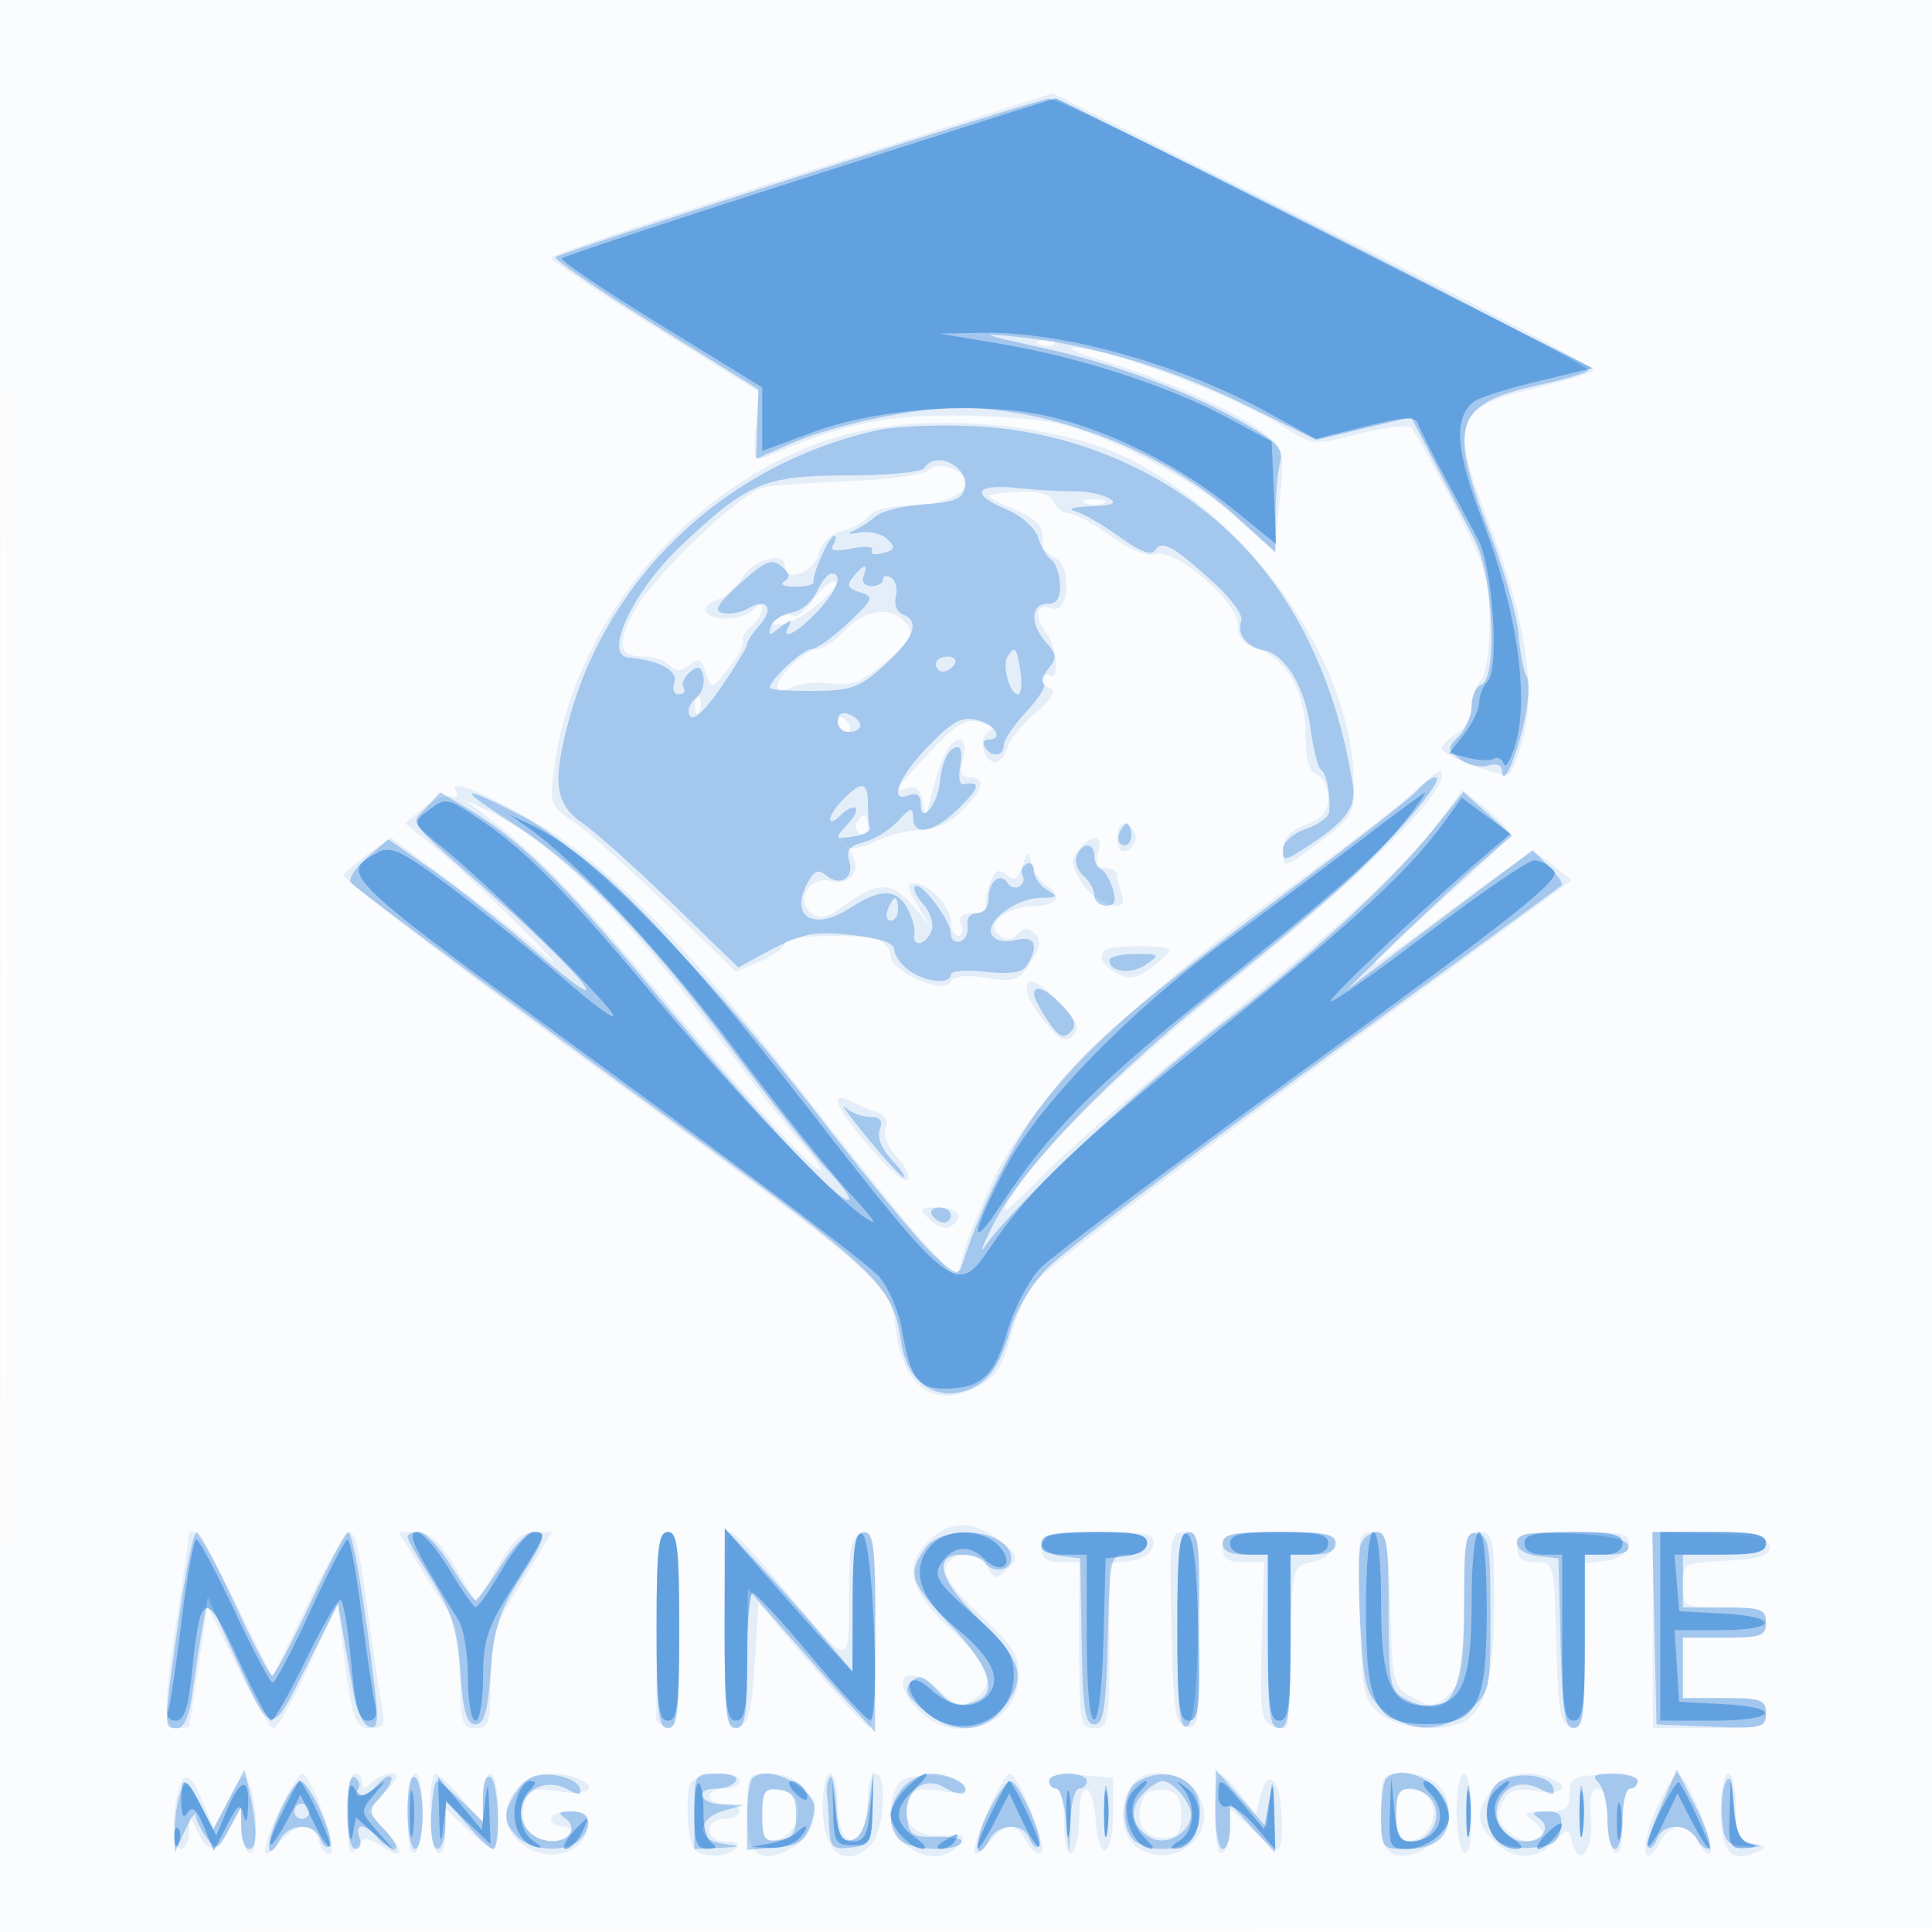<svg xmlns="http://www.w3.org/2000/svg" width="256" height="256"><path fill="#1976D2" fill-opacity=".016" fill-rule="evenodd" d="M0 128.004v128.004l128.25-.254 128.25-.254.254-127.75L257.008 0H0v128.004m.485.496c0 70.4.119 99.053.265 63.672.146-35.38.146-92.98 0-128C.604 29.153.485 58.1.485 128.5"/><path fill="#1976D2" fill-opacity=".099" fill-rule="evenodd" d="M106.252 22.932c-18.286 5.813-33.249 10.861-33.25 11.219-.001.358 6.191 4.498 13.759 9.201l13.761 8.549-.374 4.7c-.339 4.273-.204 4.626 1.489 3.886 9.439-4.119 15.338-5.435 24.363-5.437 5.225 0 11.525.463 14 1.031 6.985 1.601 17.974 7.345 23.67 12.371l5.169 4.562.716-6.688c.672-6.266.566-6.811-1.669-8.652-3.354-2.762-13.565-7.444-21.052-9.652-3.484-1.028-5.628-1.904-4.766-1.946 4.146-.202 21.238 6.198 28.069 10.51 3.863 2.439 3.949 2.447 10.017.874 3.366-.872 6.458-1.22 6.871-.773.414.447 2.911 4.979 5.551 10.071 4.291 8.279 4.799 9.946 4.799 15.762 0 3.688-.514 7.019-1.187 7.693-.654.653-1.188 2.218-1.188 3.479 0 1.26-.9 2.853-2 3.54-1.1.687-2 1.542-2 1.9 0 .966 7.996 3.989 8.965 3.389.459-.283 1.352-2.676 1.986-5.316 1.541-6.424.006-15.803-4.494-27.454-5.396-13.972-4.842-15.725 5.767-18.265 4.002-.958 7.6-2.031 7.997-2.385.396-.353-15.579-8.764-35.5-18.69L139.5 12.365l-33.248 10.567m31.561 22.751c.721.289 1.584.253 1.916-.079.332-.332-.258-.568-1.312-.525-1.165.048-1.402.285-.604.604M112.23 57.55c-19.681 5.299-36.116 24.032-38.794 44.219-.633 4.777-.545 5.014 2.705 7.233 1.847 1.262 7.409 6.224 12.359 11.028l9 8.733 3.25-1.384c1.787-.762 3.25-1.833 3.25-2.382 0-1.077 9.823-1.386 12.418-.39.87.334 1.582 1.241 1.582 2.016 0 2.081 6.886 5.18 7.892 3.552.53-.858 2.056-1.047 4.844-.601 3.654.584 4.249.378 5.816-2.013 1.314-2.006 1.462-2.947.597-3.812-.865-.865-1.44-.858-2.325.027-.865.865-1.53.883-2.511.069-1.809-1.501 1.128-3.769 4.937-3.813 2.943-.034 3.635-1.423 1.361-2.732-.763-.44-1.616-1.7-1.894-2.8-.479-1.896-.543-1.882-1.233.271-.572 1.784-1.022 2.028-2.096 1.136-1.075-.892-1.559-.628-2.261 1.229-.491 1.3-.693 2.702-.451 3.114.243.412-.533.75-1.724.75-1.514 0-1.993.451-1.59 1.5.316.825.139 1.5-.393 1.5-.533 0-.969-.83-.969-1.845 0-2.062-2.966-5.155-4.944-5.155-.954 0-.854.71.388 2.75l1.675 2.75-2.176-2.5c-2.768-3.181-4.633-3.231-8.738-.235-2.622 1.914-3.588 2.162-4.729 1.215-2.126-1.764-.153-4.97 2.613-4.246 2.634.688 4.246-1.573 2.637-3.7-.638-.844-.78-1.214-.316-.824.464.391 2.114.053 3.667-.75s4.176-1.46 5.828-1.46c1.885 0 3.952-.948 5.55-2.545 2.888-2.888 3.249-4.455 1.026-4.455-1.121 0-1.355-.655-.892-2.5.392-1.562.204-2.5-.502-2.5-1.198 0-2.467 2.574-3.698 7.5-.69 2.761-.782 2.815-1.149.674-.26-1.517-.894-2.137-1.82-1.782-2.174.835-1.771.153 2.83-4.782 3.415-3.662 4.709-4.438 6.585-3.946 1.588.417 1.941.857 1.104 1.374-1.347.832-.587 3.962.962 3.962.53 0 1.244-.88 1.585-1.956.342-1.076 2.059-3.172 3.817-4.659 1.98-1.673 2.721-2.864 1.947-3.127-.687-.233-1.25-.864-1.25-1.4 0-.537.45-.698 1-.358 1.529.945 1.132-3.741-.5-5.897-1.619-2.14-1.122-3.779.91-2.999 2.255.865 2.669-5.492.435-6.687-1.004-.537-1.776-1.301-1.717-1.697.343-2.275-.491-3.345-3.628-4.656-1.925-.804-3.5-1.636-3.5-1.849 0-.213 1.815-.458 4.034-.545 2.765-.109 4.214.311 4.607 1.336.315.822 1.204 1.494 1.975 1.494.771 0 3.273 1.356 5.562 3.014 2.582 1.87 4.849 2.795 5.976 2.437 2.61-.828 10.846 6.243 10.846 9.313 0 1.664.809 2.622 2.801 3.317 3.781 1.318 6.199 5.747 6.199 11.355 0 3.19.466 4.805 1.5 5.202.825.317 1.5 1.692 1.5 3.056 0 1.837-.778 2.773-3 3.612-2.174.821-3 1.787-3 3.509 0 2.338.077 2.319 4.75-1.169 4.641-3.465 4.747-3.664 4.607-8.67-.43-15.384-13.385-33.828-29.555-42.077-9.411-4.801-26.515-6.325-37.572-3.349m10.932 4.688c-.636.636-5.267 1.303-10.404 1.501-5.092.195-10.261.565-11.486.821-3.145.659-15.032 12.05-17.383 16.657-2.2 4.314-1.827 5.783 1.47 5.783 1.233 0 2.762.521 3.399 1.158.876.876 1.511.864 2.616-.053 1.191-.989 1.589-.797 2.174 1.046.714 2.251.721 2.25 3.024-.639 1.27-1.593 2.116-3.208 1.879-3.59-.236-.383.241-1.251 1.06-1.931.819-.68 1.489-1.721 1.489-2.313 0-.702-.418-.66-1.2.122-1.42 1.42-5.438 1.595-6.256.272-.315-.51.293-1.203 1.352-1.539 1.059-.336 2.651-1.718 3.538-3.072C100.008 74.058 104 73.01 104 75c0 2.206 3.802.924 4.407-1.485.381-1.518 1.574-2.723 3.067-3.098 1.344-.337 2.968-1.244 3.607-2.015.64-.771 2.938-1.402 5.107-1.402 4.127 0 7.812-1.415 7.812-3 0-1.697-3.594-3.006-4.838-1.762m20.588 4.424c.688.278 1.813.278 2.5 0 .688-.277.125-.504-1.25-.504s-1.937.227-1.25.504m-36.062 12.89c-.997 1.369-2.143 2.285-2.548 2.035-.404-.25-1.383-.055-2.175.435-1.083.669-.881.847.816.72 2.12-.16 8.669-5.778 6.656-5.711-.515.018-1.752 1.152-2.749 2.521M112 83.5c-1.292 1.375-2.945 2.5-3.674 2.5-1.569 0-5.326 3.552-5.326 5.035 0 .699.603.712 1.859.04 1.023-.547 3.386-.78 5.25-.517 2.801.395 4.077-.119 7.336-2.953 3.393-2.952 3.76-3.653 2.627-5.018-1.932-2.329-5.395-1.937-8.072.913M92.079 93.583c.048 1.165.285 1.402.604.605.289-.722.253-1.585-.079-1.917-.332-.332-.568.258-.525 1.312M111 96c0 .55.477 1 1.059 1s.781-.45.441-1-.816-1-1.059-1-.441.45-.441 1m75.5 9.648c-2.2 1.961-10.3 8.099-18 13.64-18.832 13.553-32.018 26.741-36.746 36.752-1.938 4.103-3.842 8.81-4.232 10.46l-.708 3-4.212-4.631c-2.316-2.547-9.776-11.772-16.576-20.5-14.641-18.791-25.528-29.819-34.78-35.23-7.289-4.264-11.959-6.101-10.819-4.258.392.635.129.903-.625.637-.716-.252-2.391.449-3.722 1.559l-2.42 2.019 3.92 3.158c2.156 1.737 7.295 6.51 11.42 10.607 4.125 4.097 5.569 5.788 3.208 3.759-2.36-2.03-7.914-6.376-12.341-9.658l-8.049-5.969-2.879 2.05c-1.583 1.128-3.11 2.424-3.392 2.882-.283.457 14.216 11.562 32.219 24.678 39.563 28.821 40.257 29.425 40.957 35.629.838 7.436 5.106 10.506 10.593 7.618 2.784-1.465 3.44-2.464 4.766-7.26.594-2.15 1.791-4.992 2.658-6.316.868-1.324 17.318-13.933 36.557-28.02l34.979-25.612-2.249-1.821c-1.237-1.002-2.579-1.821-2.983-1.821-.404 0-5.642 3.685-11.639 8.188-12.347 9.271-12.31 8.492.11-2.312 4.664-4.057 8.456-7.826 8.427-8.376-.029-.55-1.436-2.095-3.126-3.433l-3.074-2.433-2.098 2.933c-4.789 6.694-13.082 14.445-29.144 27.238-9.35 7.447-20.136 16.725-23.969 20.617-4.86 4.936-6.319 6.033-4.82 3.626 4.474-7.192 13.728-16.223 30.776-30.038C180.063 116.389 191 105.621 191 102.908c0-1.263-.025-1.248-4.5 2.74m-122 2.544c6.538 4.988 12.263 10.845 22.292 22.808 12.226 14.584 20.796 24 21.842 24 .407 0-.404-1.238-1.803-2.75-1.398-1.512-6.609-8.15-11.579-14.75-12.341-16.388-22.108-25.978-30.668-30.108l-3.084-1.489 3 2.289m49.043.739c-.317.512-.118 1.213.441 1.559.559.345 1.016-.074 1.016-.931 0-1.757-.6-2.015-1.457-.628M148 111c0 1.289.506 1.998 1.25 1.75.688-.229 1.25-1.017 1.25-1.75 0-.733-.562-1.521-1.25-1.75-.744-.248-1.25.461-1.25 1.75m-5.063 1.576c-1.086 1.309-1.035 2.029.306 4.25 1.843 3.054 6.479 4.497 5.398 1.68-.353-.918-.641-2.083-.641-2.588 0-.505-.705-.918-1.567-.918-1.113 0-1.383-.581-.933-2 .758-2.388-.729-2.634-2.563-.424m3.495 13.326c-.928.927-.345 2.074 1.577 3.103 1.566.838 2.551.68 4.468-.715 1.353-.985 2.474-2.07 2.492-2.412.034-.687-7.848-.665-8.537.024m-10.396 5.348c.02.688 1.131 2.591 2.47 4.229 1.919 2.349 2.694 2.721 3.658 1.757.964-.964.613-1.86-1.658-4.229-3.074-3.209-4.528-3.781-4.47-1.757M111 145.861c0 1.715 8.194 11.137 9.164 10.538.565-.35.046-1.611-1.215-2.954-1.29-1.372-1.95-3.001-1.592-3.932.384-1.001-.031-1.787-1.124-2.124-.953-.294-2.52-.956-3.483-1.47-.963-.515-1.75-.541-1.75-.058m12.19 15.757c.89.89 2.111 1.314 2.714.941 1.986-1.227 1.143-2.559-1.618-2.559-2.501 0-2.587.127-1.096 1.618m-.001 42.421c-3.634 3.385-2.83 6.684 2.914 11.964 5.272 4.847 5.975 7.289 2.692 9.356-1.336.842-2.216.594-4.065-1.142-4.302-4.042-7.216-2.113-3.259 2.157 4.886 5.273 13.529 2.379 13.529-4.53 0-2.52-1.038-4.11-5.149-7.89-3.537-3.252-4.956-5.238-4.532-6.344.823-2.143 4.329-2.055 5.575.14.914 1.611 1.122 1.622 2.629.135 1.512-1.493 1.431-1.776-1.079-3.75-3.41-2.683-6.445-2.714-9.255-.096m-98.207-.289c-.01.412-.677 5.025-1.482 10.25-1.895 12.295-1.895 15 0 15 .825 0 1.534-.113 1.575-.25.041-.137.604-3.787 1.25-8.11l1.175-7.86 3.95 8.11c2.173 4.461 4.34 8.11 4.815 8.11.476 0 2.579-3.71 4.673-8.245l3.807-8.245.68 5.495c1.23 9.927 1.592 10.995 3.734 10.995 1.645 0 1.905-.487 1.462-2.75-.296-1.512-1.021-6.35-1.611-10.75-1.392-10.374-1.876-12.5-2.847-12.5-.44 0-2.885 4.324-5.434 9.608l-4.635 9.608-4.772-9.608c-4.191-8.435-6.28-11.355-6.34-8.858m30.112 3c1.242 2.063 3.078 4.944 4.082 6.404 1.313 1.911 1.824 4.503 1.824 9.25 0 5.929.202 6.596 2 6.596 1.786 0 2-.668 2.004-6.25.002-4.569.569-7.191 2.105-9.75 1.156-1.925 2.991-4.963 4.078-6.75l1.976-3.25-2.331.004c-1.733.003-3.014 1.211-4.986 4.699l-2.655 4.695-2.838-4.699c-2.084-3.45-3.46-4.699-5.177-4.699h-2.339l2.257 3.75M87 215c0 6.6-.024 12.338-.053 12.75-.029.412.646.895 1.5 1.073 1.341.28 1.553-1.459 1.553-12.75C90 205.119 89.757 203 88.5 203c-1.25 0-1.5 2-1.5 12m9 1.073c0 11.911.156 13.044 1.75 12.74 1.442-.274 1.838-1.748 2.25-8.374l.5-8.041 7 8.228c3.85 4.525 7.338 8.261 7.75 8.301.412.04.75-5.81.75-13 0-11.914-.155-13.043-1.75-12.733-1.496.291-1.75 1.525-1.75 8.505 0 9.502.312 9.565-9.196-1.85-3.138-3.767-6.065-6.849-6.505-6.849-.439 0-.799 5.883-.799 13.073M138 205c0 1.467.667 2 2.5 2h2.5v11c0 10.333.121 11 2 11 1.878 0 2-.667 2-10.934v-10.933l2.741-.317c1.654-.19 2.874-1.011 3.074-2.066.292-1.542-.569-1.75-7.242-1.75-6.906 0-7.573.176-7.573 2m17.22 10.738c.246 11.205.49 12.778 2.03 13.073 1.595.306 1.75-.826 1.75-12.738 0-12.47-.094-13.073-2.03-13.073-1.948 0-2.018.512-1.75 12.738M162 205c0 1.516.666 1.999 2.75 1.998l2.75-.002-.314 10.509c-.267 8.92-.072 10.602 1.293 11.125.884.339 1.785.439 2.003.222.217-.218.479-5.111.581-10.874.185-10.442.194-10.48 2.799-10.986 1.437-.279 2.765-1.291 2.949-2.25.295-1.532-.576-1.742-7.238-1.742-6.906 0-7.573.176-7.573 2m18.162 9.09c.312 10.242.519 11.237 2.699 13 2.326 1.882 7.43 2.503 10.594 1.289 3.201-1.228 4.545-5.91 4.545-15.829 0-8.883-.14-9.55-2-9.55-1.865 0-2 .667-2 9.845 0 8.683-.244 10.066-2.068 11.717-1.89 1.71-2.301 1.742-4.75.369-2.602-1.458-2.69-1.806-2.967-11.717-.266-9.544-.42-10.214-2.338-10.214-1.969 0-2.04.46-1.715 11.09M201 205c0 1.459.667 2 2.466 2 2.451 0 2.468.067 2.75 10.738.246 9.299.519 10.783 2.034 11.073 1.581.303 1.75-.727 1.75-10.671v-11.007l2.741-.317c1.654-.19 2.874-1.011 3.074-2.066.292-1.542-.569-1.75-7.242-1.75-6.906 0-7.573.176-7.573 2m18 10.958V229h7.5c6.833 0 7.5-.178 7.5-2 0-1.758-.667-2-5.5-2H223v-8h5.5c4.833 0 5.5-.242 5.5-2s-.667-2-5.5-2c-5.424 0-5.5-.041-5.5-2.95 0-2.89.117-2.956 5.75-3.25 4.311-.225 5.75-.675 5.75-1.8 0-1.179-1.658-1.562-7.75-1.792l-7.75-.292v13.042M23.627 237.261c-.935 3.492-.731 7.739.373 7.739.55 0 1.03-1.012 1.068-2.25l.067-2.25 1.085 2.25c1.425 2.954 2.397 2.838 4.208-.5l1.492-2.75.04 2.691c.022 1.48.49 2.969 1.04 3.309 1.183.731 1.243-6.018.08-8.997-.694-1.778-.996-1.574-2.76 1.866l-1.982 3.862-1.299-3.137c-1.687-4.073-2.67-4.601-3.412-1.833m13.572 2.266c-2.677 5.51-2.799 7.773-.255 4.723 2.354-2.823 4.656-2.887 5.372-.149.302 1.155.99 1.828 1.529 1.495.981-.607-2.642-10.596-3.844-10.596-.331 0-1.592 2.037-2.802 4.527m8.86 1.223c.047 4.583.287 5.415 1.183 4.097 1.016-1.492 1.351-1.505 3.442-.135 2.918 1.913 2.994.639.142-2.398L48.651 240 51 237.5c1.698-1.808 1.94-2.5.874-2.5-.811 0-2.014.54-2.674 1.2-.933.933-1.2.933-1.2 0 0-.66-.45-1.2-1-1.2-.558 0-.974 2.544-.941 5.75m7.941-.191c0 3.451.379 5.325 1 4.941.55-.34 1-2.841 1-5.559S55.55 235 55 235s-1 2.502-1 5.559m3-.618c0 2.718.45 5.219 1 5.559.588.364 1-.719 1-2.628v-3.246l2.805 2.687c1.542 1.478 3.117 2.687 3.5 2.687.382 0 .695-2.25.695-5s-.45-5-1-5-1.018 1.463-1.041 3.25l-.04 3.25-2.782-3.25c-1.531-1.787-3.087-3.25-3.46-3.25-.372 0-.677 2.223-.677 4.941m11.655-3.112c-2.416 2.669-2.037 5.875.922 7.814 3.309 2.168 7.773.861 8.243-2.413.259-1.811-.164-2.23-2.25-2.23-1.414 0-2.57.45-2.57 1s.702 1 1.559 1 1.281.45.941 1c-.912 1.476-4.077 1.214-5.46-.452-.684-.824-.909-2.385-.52-3.611.598-1.883 1.184-2.08 4.583-1.537 3.834.614 5.409-.606 2.315-1.793-2.921-1.121-6.095-.621-7.763 1.222m22.747-.434c-.294.767-.393 3.129-.219 5.25.262 3.18.731 3.914 2.682 4.19 1.301.184 2.854-.154 3.45-.75.78-.78.466-1.085-1.115-1.085-1.289 0-2.2-.621-2.2-1.5 0-.833.889-1.5 2-1.5 1.1 0 2-.45 2-1s-.9-1-2-1-2-.45-2-1 .9-1 2-1 2-.45 2-1c0-1.542-5.992-1.184-6.598.395M99 240.031c0 5.804 1.703 7.203 5.907 4.855 5.216-2.914 3.116-9.886-2.978-9.886-2.85 0-2.929.135-2.929 5.031m10-.731c0 6.172 2.996 8.562 6.429 5.129 1.728-1.729 2.195-9.429.571-9.429-.55 0-1.007 1.463-1.015 3.25-.009 1.787-.408 3.87-.889 4.628-1.462 2.309-3.096.232-3.096-3.937 0-2.168-.45-3.941-1-3.941s-1 1.935-1 4.3m10.246-3.146c-.685.685-1.246 2.436-1.246 3.891 0 4.871 6.147 7.892 9.019 4.432 1.093-1.317.825-1.486-1.987-1.25-3.649.306-5.777-1.842-4.673-4.719.535-1.394 1.42-1.643 4.225-1.188 2.51.407 3.433.225 3.155-.622-.544-1.656-6.969-2.068-8.493-.544m11.801 3.473c-2.535 5.729-2.576 7.587-.103 4.623 2.322-2.784 3.668-2.843 5.071-.222.597 1.115 1.481 1.784 1.965 1.485.938-.58-2.998-10.45-4.183-10.489-.387-.013-1.624 2.058-2.75 4.603m7.953-3.701c0 .591.45 1.074 1 1.074s1 2.052 1 4.559c0 2.785.389 4.319 1 3.941.55-.34 1-2.391 1-4.559 0-5.299 1.805-5.045 2.193.309.415 5.742 2.307 4.948 2.307-.968v-4.718l-4.25-.356c-2.583-.216-4.25.065-4.25.718m11.217.324c-2.274 2.768-1.818 7.358.876 8.8 5.253 2.811 10.716-2.64 7.526-7.509-1.823-2.782-6.576-3.512-8.402-1.291M161 240.559c0 3.451.379 5.325 1 4.941.55-.34 1-1.801 1-3.246v-2.628l2.805 2.687c1.542 1.478 3.142 2.687 3.555 2.687.412 0 .612-2.137.445-4.75-.314-4.898-1.9-6.084-2.835-2.122l-.53 2.246-2.114-2.687c-1.163-1.478-2.387-2.687-2.72-2.687-.333 0-.606 2.502-.606 5.559m22-.528c0 3.762.418 5.192 1.657 5.668 2.718 1.043 6.802-1.905 7.179-5.181.397-3.452-1.859-5.518-6.027-5.518-2.706 0-2.809.184-2.809 5.031m10-.09c0 2.718.45 5.219 1 5.559.621.384 1-1.49 1-4.941 0-3.057-.45-5.559-1-5.559s-1 2.223-1 4.941m4.557-2.718c-2.058 2.937-1.964 4.37.443 6.777 2.517 2.517 5.448 2.552 7.908.092 1.876-1.876 1.916-1.875 2.432.101.914 3.492 2.876.87 2.477-3.31-.255-2.676.027-3.883.907-3.883.819 0 1.276 1.411 1.276 3.941 0 2.168.45 4.219 1 4.559.611.378 1-1.156 1-3.941 0-2.507.45-4.559 1-4.559s1-.454 1-1.008c0-.555-2.025-.932-4.5-.838-4.002.151-4.5.429-4.5 2.508 0 1.965-.519 2.343-3.25 2.37-2.902.028-3.064.173-1.516 1.349.954.724 1.442 1.61 1.084 1.968-1.109 1.108-3.104.722-4.745-.918-1.224-1.225-1.328-2.02-.474-3.616.882-1.647 1.757-1.938 4.498-1.493 3.46.562 4.703-.609 1.821-1.715-3.163-1.214-6.336-.562-7.861 1.616m21.764 2.785c-2.103 4.787-1.547 8.152.664 4.02 1.429-2.669 3.652-2.575 5.147.219.662 1.236 1.367 1.757 1.567 1.156.465-1.394-3.369-10.411-4.413-10.379-.433.013-1.767 2.256-2.965 4.984m8.679.023c0 5.341 1.379 6.908 4.75 5.4 1.535-.687 1.474-.831-.5-1.176-1.936-.339-2.25-1.013-2.25-4.825 0-2.436-.45-4.43-1-4.43s-1 2.264-1 5.031m-127 .542c0 2.779.365 3.502 1.643 3.25 3.994-.786 4.338-6.823.388-6.823-1.662 0-2.031.648-2.031 3.573m50.411-2.202c-1.112 2.897.021 5.129 2.603 5.129 2.096 0 2.486-.471 2.486-3 0-2.352-.487-3.069-2.254-3.32-1.323-.188-2.495.305-2.835 1.191M185 240.43c0 2.198.481 3.564 1.25 3.555 4.258-.052 5.163-6.213 1-6.805-1.973-.28-2.25.121-2.25 3.25"/><path fill="#1976D2" fill-opacity=".319" fill-rule="evenodd" d="M105.802 23.388c-17.434 5.596-31.923 10.4-32.199 10.676-.276.276 5.663 4.335 13.198 9.021l13.699 8.519-.153 4.599-.154 4.599 4.427-1.958c5.565-2.462 16.489-4.809 22.38-4.809 12.37 0 27.462 5.879 36.651 14.277L169 73.201l.014-4.851c.007-2.667.273-5.819.591-7.004.473-1.761-.262-2.646-4.026-4.852-7.707-4.517-17.617-8.265-27.591-10.435-7.916-1.722-8.496-1.964-3.501-1.46 9.965 1.006 20.506 4.132 30.464 9.035l9.452 4.653 6.289-1.505 6.29-1.505 3.157 6.112c1.735 3.361 4.102 7.911 5.258 10.111 2.467 4.692 3.079 18.508.853 19.25-.687.229-1.25 1.472-1.25 2.762s-.762 3.107-1.693 4.039c-1.592 1.591-1.58 1.776.197 3.076 1.04.76 2.702 1.125 3.694.81 1.108-.351 1.814-.064 1.832.746.055 2.367 1.831-1.601 2.949-6.587.582-2.6.731-5.256.331-5.903-.4-.647-.896-3.205-1.103-5.685-.206-2.479-1.913-8.491-3.791-13.358-5.648-14.634-4.757-17.188 6.88-19.725 3.187-.695 5.953-1.525 6.145-1.844.5-.832-69.637-36.187-71.441-36.013-.825.08-15.764 4.724-33.198 10.32M116.5 56.956C96.43 61.318 80.505 76.238 75.359 95.5c-2.211 8.28-1.829 11.037 1.891 13.623 1.787 1.242 7.148 6.041 11.913 10.664l8.664 8.405 2.836-1.544c5.542-3.017 6.9-3.318 12.337-2.736 3.616.387 5.5 1.044 5.5 1.919 0 .731.874 1.969 1.941 2.75 2.154 1.574 5.559 1.907 5.559.542 0-.483 2.072-.644 4.603-.358 3.296.371 4.854.123 5.485-.873 1.649-2.604 1.045-3.964-1.479-3.33-1.422.357-2.702.097-3.159-.643-1.054-1.705 3.098-4.911 6.411-4.949 2.275-.027 2.398-.171.889-1.05-.963-.561-1.75-1.699-1.75-2.529 0-.83-.457-1.226-1.016-.881-.559.346-.777 1.016-.484 1.49.293.474.106 1.125-.415 1.447-.521.322-1.234.121-1.585-.447-.927-1.499-2.5-.204-2.5 2.059 0 1.083-.682 1.941-1.544 1.941-.885 0-1.418.702-1.25 1.646.162.906-.268 1.843-.956 2.084-.687.24-1.25-.215-1.25-1.012 0-1.766-4.012-7.04-4.775-6.277-.3.301.212 1.384 1.139 2.408.948 1.048 1.408 2.581 1.053 3.506-.734 1.913-2.626 2.245-2.251.395.139-.687-.304-2.258-.986-3.489-1.399-2.529-3.609-2.52-7.499.028-4.811 3.153-8.111 1.252-5.688-3.275.901-1.684 1.444-1.896 2.533-.992 1.836 1.523 3.704.277 2.984-1.99-.42-1.324.09-1.966 1.932-2.428 1.376-.346 3.415-1.608 4.53-2.805 1.711-1.836 2.028-1.912 2.028-.488 0 2.609 2.839 2.004 6.154-1.311 2.741-2.741 2.859-3.514.471-3.077-.48.088-.655-.984-.388-2.381.267-1.398.125-2.542-.317-2.542-1.165 0-2.069 1.755-2.385 4.627-.342 3.118-2.535 5.683-2.535 2.966 0-1.195-.508-1.612-1.5-1.231-2.848 1.092-1.532-2.327 2.49-6.472 3.252-3.35 4.456-3.995 6.5-3.482 2.45.615 3.557 2.592 1.451 2.592-.582 0-.781.45-.441 1 .87 1.408 2.499 1.245 2.505-.25.002-.687 1.328-2.662 2.945-4.388 1.618-1.725 2.677-3.402 2.353-3.725-.323-.324-.012-1.283.693-2.132 1.053-1.269.99-1.863-.358-3.352-2.17-2.399-2.093-5.153.145-5.153 1.28 0 1.751-.729 1.67-2.586-.062-1.422-.579-2.885-1.148-3.25-.57-.365-1.354-1.684-1.743-2.931-.396-1.27-2.214-2.897-4.135-3.699-4.923-2.057-4.276-3.462 1.323-2.875 2.613.273 6.051.475 7.641.448 1.59-.027 3.615.375 4.5.892 1.212.708.622.976-2.391 1.087-2.2.08-3.145.365-2.1.632 1.044.268 3.712 1.8 5.928 3.405 2.733 1.98 4.255 2.552 4.731 1.781.875-1.416 2.441-.548 7.797 4.323 2.254 2.05 3.889 4.3 3.632 5-.642 1.75.636 3.469 2.906 3.907 2.934.567 5.529 4.867 6.254 10.366.363 2.75.994 5.225 1.403 5.5.735.495 1.287 3.425 1.064 5.652-.063.634-1.465 1.623-3.115 2.198-1.715.598-3 1.76-3 2.713 0 1.537.215 1.53 2.75-.08 5.394-3.428 6.978-5.43 6.541-8.27-1.873-12.167-6.509-22.771-13.358-30.552C156.959 63.467 143.29 57.102 129 56.465c-4.675-.208-10.3.012-12.5.491m6 5.044c-.343.556-4.933 1-10.327 1-10.855 0-13.165.985-22.006 9.384-6.3 5.986-10.262 14.423-6.917 14.731 4.261.394 6.721 1.797 6.08 3.468-.299.779-.019 1.417.622 1.417s.919-.399.618-.887c-.301-.487.084-1.411.857-2.053 1.112-.923 1.483-.79 1.776.637.203.992-.278 2.297-1.069 2.901-.792.604-1.115 1.623-.719 2.264.456.738 1.979-.665 4.153-3.824C97.455 88.294 99 85.735 99 85.353c0-.383.747-1.521 1.661-2.53 1.965-2.172.98-3.683-1.456-2.234-.938.558-2.463.851-3.39.652-1.313-.283-.815-1.149 2.253-3.921 3.319-2.999 4.182-3.357 5.483-2.278 1.107.919 1.217 1.483.39 1.995-.646.399-.024.713 1.411.713 1.41 0 2.511-.281 2.445-.625-.192-1.003 2.097-6.125 2.737-6.125.321 0 .263.52-.13 1.156-.512.828.194.974 2.49.515 1.796-.359 2.963-.249 2.654.251-.303.49.334.66 1.415.377 1.638-.428 1.743-.736.632-1.847-.733-.733-2.405-1.13-3.714-.882-1.31.249-1.706.163-.881-.189.825-.353 2.178-1.229 3.007-1.947.829-.717 3.75-1.446 6.491-1.619 3.941-.249 5.059-.709 5.341-2.195.538-2.828-3.873-4.992-5.339-2.62m-9.43 14.416c-.939 1.131-.762 1.547.877 2.067 1.913.607 1.804.886-1.587 4.084-2.002 1.888-4.173 3.433-4.826 3.433-1.124 0-5.534 4.078-5.534 5.117 0 .269 2.588.465 5.75.436 5.107-.047 6.169-.434 9.5-3.464 3.923-3.567 4.706-5.785 2.361-6.685-.767-.294-1.176-1.351-.913-2.356.262-1.002-.013-2.125-.611-2.494-.598-.37-1.087-.27-1.087.22 0 .491-.694.893-1.543.893-.875 0-1.322-.578-1.031-1.334.663-1.729.12-1.696-1.356.083m-4.853 2.007c-.607 1.333-2.107 2.57-3.332 2.75-1.226.18-2.449 1.002-2.719 1.827-.437 1.333-.285 1.333 1.363 0 1.069-.864 1.537-.97 1.104-.25-1.384 2.303.844 1.281 3.62-1.66 2.711-2.873 3.542-5.09 1.908-5.09-.462 0-1.337 1.09-1.944 2.423m25.277 8.586c-.744 1.204.319 4.991 1.4 4.991.418 0 .561-1.35.319-3-.474-3.233-.752-3.555-1.719-1.991M124 88c0 .55.423 1 .941 1s1.219-.45 1.559-1c.34-.55-.084-1-.941-1S124 87.45 124 88m-13 7.531c0 .808.675 1.469 1.5 1.469s1.5-.402 1.5-.893-.675-1.152-1.5-1.469c-.914-.35-1.5-.001-1.5.893m76.872 9.147c-.754.924-9.208 7.499-18.784 14.612-19.866 14.756-25.684 19.886-31.591 27.859-3.58 4.831-7.678 13.18-9.948 20.266-.557 1.742-.938 1.606-4.196-1.5-1.97-1.878-8.785-10.165-15.143-18.415-14.339-18.607-30.367-34.807-38.85-39.27-8.474-4.458-9.149-4.029-1.398.888C76.69 114.655 85.77 124.014 96.953 139c5.13 6.875 10.93 14.188 12.89 16.25 1.96 2.063 3.095 3.75 2.524 3.75-1.581 0-12.606-11.863-26.071-28.051-11.873-14.273-17.531-19.795-24.492-23.902l-3.485-2.057-1.847 2.041c-2.137 2.361-3.315.881 10.371 13.022 4.589 4.07 9.295 8.737 10.458 10.37 1.302 1.829-.977.301-5.932-3.977-4.426-3.82-10.714-8.813-13.974-11.096l-5.927-4.149-2.792 2.401c-1.535 1.321-2.537 2.815-2.225 3.319.312.505 16.128 12.273 35.147 26.15 36.107 26.348 36.541 26.75 37.893 35.187.722 4.501 4.06 7.144 7.83 6.198 3.342-.839 5.067-3.021 6.583-8.326.707-2.476 2.842-6.004 4.922-8.138 2.021-2.072 18.074-14.236 35.674-27.031 17.6-12.795 32.2-23.433 32.444-23.64.245-.207-.523-1.345-1.707-2.528l-2.151-2.152-12.293 9.231-12.293 9.23 7-6.821c3.85-3.751 8.773-8.335 10.94-10.187l3.939-3.366-3.237-2.893-3.238-2.893-3.815 4.779c-5.698 7.138-16.257 16.843-28.589 26.277-10.563 8.081-27.267 23.777-30.866 29.002-.947 1.375-.464.058 1.072-2.928 3.867-7.513 15.483-19.543 30.294-31.377 6.875-5.492 14.898-12.283 17.829-15.091 6.352-6.084 11.72-12.604 10.377-12.604-.528 0-1.579.755-2.334 1.678m-76.122 1.215c-.963.976-1.75 2.165-1.75 2.641s.54.326 1.2-.334c2.101-2.101 3.19-1.288 1.208.902-1.887 2.085-1.882 2.099.595 1.75 1.373-.194 2.385-.69 2.247-1.102-.138-.412-.25-1.875-.25-3.25 0-2.914-.823-3.068-3.25-.607m36.833 3.973c-.431.697-.513 1.537-.183 1.867.895.895 1.871-.421 1.387-1.871-.338-1.016-.574-1.016-1.204.004m-5.917 3.561c-.301.785.101 1.965.893 2.622.793.658 1.441 1.816 1.441 2.573 0 .758.705 1.378 1.567 1.378 1.166 0 1.389-.576.868-2.25-.385-1.237-1.09-2.4-1.567-2.583-.477-.184-.868-.971-.868-1.75 0-1.84-1.627-1.833-2.334.01m-25.028 7.073c-.316.825-.139 1.5.393 1.5.533 0 .969-.675.969-1.5s-.177-1.5-.393-1.5c-.216 0-.652.675-.969 1.5M147 127.231c0 1.601 2.925 1.935 4.891.558 1.857-1.301 1.764-1.389-1.454-1.389-1.89 0-3.437.374-3.437.831m-9.993 4.519c.003.412.819 1.982 1.812 3.488 1.388 2.105 2.078 2.465 2.986 1.557.908-.908.68-1.714-.986-3.488-2.161-2.3-3.825-2.98-3.812-1.557m-22.1 19c2.353 2.887 4.541 5.25 4.86 5.25.32 0-.41-1.055-1.621-2.345-1.345-1.431-1.955-2.989-1.567-4 .454-1.183.092-1.655-1.272-1.655-1.049 0-2.531-.562-3.293-1.25-.763-.687.539 1.113 2.893 4M123.5 161c.34.55 1.041 1 1.559 1s.941-.45.941-1-.702-1-1.559-1-1.281.45-.941 1m-99.841 53.75c-2.014 14.243-2.014 14.25-.22 14.25.961 0 1.649-1.578 2.071-4.75.348-2.613.946-6.519 1.33-8.682l.696-3.932 3.38 7.432c5.145 11.311 4.89 11.264 9.677 1.769l4.204-8.337.676 4c.372 2.2.987 5.765 1.368 7.922.38 2.157 1.316 4.13 2.079 4.385 1.125.375 1.26-.619.715-5.258-1.361-11.578-2.895-20.548-3.507-20.504-.345.024-2.619 4.299-5.052 9.5-2.434 5.2-4.692 9.455-5.019 9.455-.327 0-2.556-4.275-4.953-9.5-2.397-5.225-4.678-9.5-5.071-9.5-.392 0-1.46 5.287-2.374 11.75M54 203.639c0 .352 1.453 2.94 3.228 5.75 2.592 4.104 3.332 6.491 3.75 12.111.397 5.324.881 7 2.022 7 1.141 0 1.625-1.676 2.022-7 .418-5.62 1.158-8.007 3.75-12.111 3.631-5.749 3.814-6.389 1.82-6.389-.775 0-2.687 2.024-4.25 4.498-1.563 2.474-3.07 4.499-3.349 4.5-.279.001-1.731-2.023-3.226-4.498-1.495-2.475-3.404-4.5-4.242-4.5-.839 0-1.525.288-1.525.639M87 216c0 10.889.244 13 1.5 13s1.5-2.111 1.5-13-.244-13-1.5-13-1.5 2.111-1.5 13m9.023-.25c-.019 11.121.218 13.25 1.477 13.25 1.223 0 1.507-1.71 1.536-9.25l.036-9.25 5.214 5.977c2.868 3.287 6.664 7.562 8.437 9.5l3.223 3.523.027-13.25c.023-11.123-.214-13.25-1.473-13.25-1.225 0-1.501 1.697-1.506 9.25l-.007 9.25-4.232-5c-2.328-2.75-6.14-7.025-8.471-9.5l-4.238-4.5-.023 13.25m26.534-10.527c-2.352 3.358-1.985 4.444 3.443 10.183 5.076 5.368 6.281 8.888 3.418 9.987-2.499.959-3.207.75-5.385-1.587-1.644-1.765-2.288-1.947-3.289-.931-.995 1.011-.683 1.75 1.562 3.695 3.762 3.258 7.961 3.177 10.621-.205 3.142-3.994 2.569-6.255-2.927-11.552-5.537-5.337-6.546-8.813-2.559-8.813 1.343 0 2.719.45 3.059 1 .945 1.529 3.5 1.189 3.5-.465 0-3.816-8.969-4.845-11.443-1.312m15.443-.789c0 .79 1.152 1.575 2.57 1.75l2.57.316.18 11c.148 9.031.448 11 1.68 11 1.228 0 1.551-2.042 1.783-11.25.282-11.217.29-11.25 2.75-11.25 1.526 0 2.467-.572 2.467-1.5 0-1.19-1.444-1.5-7-1.5-5.411 0-7 .325-7 1.434m18 11.649c0 10.022.293 12.987 1.25 12.669.892-.297 1.33-4.044 1.53-13.084.239-10.826.057-12.668-1.25-12.668-1.295 0-1.53 2.007-1.53 13.083m6-11.583c0 1 1 1.5 3 1.5h3v11.5c0 9.556.254 11.5 1.5 11.5s1.5-1.944 1.5-11.5V206h3c2 0 3-.5 3-1.5 0-1.2-1.5-1.5-7.5-1.5s-7.5.3-7.5 1.5m18.334.072c-.332.865-.369 5.681-.083 10.704.476 8.336.753 9.331 3.191 11.428 3.452 2.969 7.715 2.925 11.252-.117 2.737-2.354 2.806-2.666 2.806-12.729 0-9.026-.219-10.358-1.75-10.66-1.573-.31-1.75.667-1.75 9.657 0 12.321-2.016 15.348-8.066 12.11-1.723-.922-1.934-2.177-1.934-11.5 0-8.731-.254-10.465-1.531-10.465-.843 0-1.803.707-2.135 1.572M201 204.39c0 .868 1.134 1.608 2.75 1.794l2.75.316.283 11.25c.228 9.093.564 11.25 1.75 11.25 1.204 0 1.467-2.059 1.467-11.5V206h3.083c2.021 0 2.941-.431 2.67-1.25-.266-.806-2.958-1.354-7.583-1.544-5.79-.237-7.17-.009-7.17 1.184m18.22 11.36.28 12.75 7.25.294c6.731.273 7.25.147 7.25-1.75 0-1.811-.627-2.044-5.5-2.044H223v-8h5.5c4.833 0 5.5-.242 5.5-2s-.667-2-5.5-2H223v-7h5.5c4.222 0 5.5-.348 5.5-1.5 0-1.201-1.503-1.5-7.53-1.5h-7.53l.28 12.75M30.328 238.447l-2.073 3.946-1.779-3.44c-1.609-3.111-1.853-3.249-2.557-1.446-.428 1.096-.774 3.343-.767 4.993l.01 3 1.374-3c.756-1.65 1.394-2.524 1.419-1.941.025.582.662 1.903 1.416 2.934 1.304 1.784 1.45 1.731 2.96-1.059l1.589-2.934.04 2.75c.022 1.512.49 2.75 1.04 2.75 1.101 0 1.132-2.875.082-7.5l-.681-3-2.073 3.947M46 239.941c0 3.032.444 5.059 1.107 5.059.609 0 .848-.675.531-1.5-.316-.825-.194-1.5.271-1.5s1.406.675 2.091 1.5c.685.825 1.718 1.5 2.297 1.5.578 0-.001-1.12-1.287-2.49-2.273-2.419-2.288-2.546-.514-4.506 1.004-1.109 1.592-2.249 1.307-2.534-.285-.285-1.087.168-1.783 1.006-1.359 1.638-3.517 2.137-2.563.593.317-.512.118-1.213-.441-1.559-.637-.394-1.016 1.259-1.016 4.431m8 0c0 2.782.45 5.059 1 5.059s1-1.998 1-4.441c0-2.443-.45-4.719-1-5.059-.616-.381-1 1.323-1 4.441m10-1.813v3.246l-2.805-2.687c-1.542-1.478-3.033-2.687-3.313-2.687-.279 0-.613 2.025-.741 4.5-.136 2.614.205 4.5.813 4.5.575 0 1.064-1.463 1.087-3.25l.04-3.25 2.782 3.25c1.531 1.787 3.087 3.25 3.46 3.25 1.081 0 .782-8.817-.323-9.5-.588-.364-1 .719-1 2.628m4.596-.962c-2.005 2.863-2.011 4.276-.025 6.263 1.86 1.859 6.53 2.07 8.229.371 1.916-1.916 1.392-3.801-1.05-3.785-1.67.012-1.895.241-.872.889.758.48 1.069 1.373.691 1.984-.907 1.467-3.862 1.419-5.369-.088-3.25-3.25.779-7.952 4.916-5.738 1.687.903 2.026.859 1.673-.215-.244-.741-1.828-1.485-3.52-1.653-2.285-.228-3.488.28-4.673 1.972M92 240v5l3.25-.15c3.11-.143 3.129-.168.441-.572-3.508-.527-3.303-3.378.314-4.384l2.495-.695-2.75-.099c-3.082-.112-3.848-2.1-.809-2.1 1.068 0 2.219-.45 2.559-1 .361-.583-.656-1-2.441-1-3.004 0-3.059.09-3.059 5m7.667-4.333c-.367.366-.667 2.643-.667 5.06v4.394l3.732-.311c3.077-.256 3.907-.811 4.73-3.165.858-2.453.669-3.12-1.343-4.75-2.361-1.912-5.224-2.457-6.452-1.228m10.268-.167c-.311.55-.479 1.563-.375 2.25.105.688.246 2.63.315 4.316.111 2.732.426 3.032 2.875 2.75 2.57-.295 2.759-.643 2.882-5.316l.133-5-.633 4.491c-.436 3.1-1.156 4.591-2.325 4.812-1.368.26-1.751-.6-2-4.491-.169-2.646-.561-4.362-.872-3.812m9.72 1.329c-1.944 2.148-2.148 5.278-.455 6.971 1.378 1.378 7.418 1.626 8.215.338.292-.474-1.143-.811-3.191-.75-3.296.099-3.759-.185-4.025-2.474-.416-3.58 2.249-5.74 4.98-4.035 1.108.693 2.296.979 2.639.636.887-.887-1.929-2.482-4.413-2.5-1.152-.008-2.84.808-3.75 1.814M139 236c0 .55.424 1 .943 1 .518 0 1.114 1.912 1.325 4.25l.383 4.25.174-4.25c.096-2.338.625-4.25 1.175-4.25s1-.45 1-1-1.125-1-2.5-1-2.5.45-2.5 1m7.3 4c0 3.025.187 4.262.416 2.75.229-1.512.229-3.988 0-5.5s-.416-.275-.416 2.75m4.45-3.92c-2.01 1.171-2.349 5.921-.55 7.72.66.66 2.37 1.2 3.8 1.2 3.351 0 5-1.703 5-5.165 0-4.066-4.331-6.037-8.25-3.755m10.292 3.67c-.023 2.887.408 5.25.958 5.25s1-1.357 1-3.016v-3.016l2.971 3.266 2.97 3.266-.138-5.5c-.111-4.373-.221-4.713-.537-1.659l-.398 3.84-3.392-3.84-3.393-3.841-.041 5.25m22.625-4.083c-.367.366-.667 2.616-.667 5 0 4.235.074 4.333 3.3 4.333 3.817 0 5.7-1.502 5.7-4.545 0-3.744-5.956-7.166-8.333-4.788M194.3 240c0 3.025.187 4.262.416 2.75.229-1.512.229-3.988 0-5.5s-.416-.275-.416 2.75m4.45-3.944c-2.126 1.268-2.324 6.222-.315 7.89.789.655 2.926 1.047 4.75.872 2.557-.245 3.388-.833 3.635-2.568.253-1.782-.164-2.247-2-2.235-1.71.012-1.958.245-.942.889 1.747 1.106.581 3.096-1.815 3.096-2.5 0-4.356-2.5-3.608-4.86.813-2.559 3.185-3.403 5.733-2.039 1.611.862 1.95.808 1.601-.254-.559-1.698-4.73-2.167-7.039-.791M209.3 240c0 3.025.187 4.262.416 2.75.229-1.512.229-3.988 0-5.5s-.416-.275-.416 2.75m2.5-3.8c.66.66 1.2 2.91 1.2 5s.45 3.8 1 3.8 1-1.8 1-4 .45-4 1-4 1-.45 1-1-1.44-1-3.2-1c-2.489 0-2.933.267-2 1.2m8.263 3.192c-1.162 2.69-1.888 5.117-1.612 5.393.276.276.786-.238 1.132-1.142.831-2.164 4.06-2.104 5.292.099.536.958 1.265 1.452 1.619 1.097.354-.354-.473-2.825-1.837-5.491l-2.481-4.848-2.113 4.892m8.589-3.237c-.436.91-.649 3.16-.472 5 .281 2.936.687 3.364 3.32 3.504 1.907.1 2.199-.013.802-.313-1.82-.39-2.254-1.276-2.527-5.159-.225-3.204-.581-4.163-1.123-3.032M37.01 240.226c-1.866 4.169-1.778 6.897.115 3.516 1.232-2.203 4.461-2.263 5.292-.099.346.904.915 1.358 1.263 1.01.817-.816-2.698-8.653-3.881-8.653-.493 0-1.748 1.902-2.789 4.226m93.941-.129c-2.001 3.922-1.842 7.247.174 3.645 1.232-2.203 4.461-2.263 5.292-.099.346.904.915 1.358 1.263 1.01.788-.787-2.677-8.653-3.812-8.653-.455 0-1.768 1.844-2.917 4.097m20.57-2.476c-1.949 1.949-1.656 4.265.729 5.767 2.039 1.284 5.061-.145 5.55-2.624.306-1.554-2.254-4.764-3.8-4.764-.471 0-1.587.73-2.479 1.621M101 240.5c0 3.202.27 3.601 2.25 3.32 1.762-.251 2.25-.97 2.25-3.32 0-2.35-.488-3.069-2.25-3.32-1.98-.281-2.25.118-2.25 3.32m84 0c0 2.812.386 3.5 1.965 3.5 2.545 0 4.184-2.982 2.901-5.276-.531-.948-1.843-1.724-2.916-1.724-1.562 0-1.95.696-1.95 3.5M39 240c0 .55.45 1 1 1s1-.45 1-1-.45-1-1-1-1 .45-1 1"/><path fill="#1976D2" fill-opacity=".467" fill-rule="evenodd" d="M107.216 23.405c-17.757 5.682-32.504 10.55-32.773 10.818-.268.269 5.597 4.229 13.035 8.8L101 51.335v8.417l6.75-2.498c8.969-3.319 23.152-4.163 31.975-1.903 8.161 2.091 16.83 6.535 23.766 12.185l5.603 4.563-.297-6.799-.297-6.8-6-3.239c-7.545-4.074-19.495-7.947-29.937-9.702l-8.063-1.355 5.685-.102c10.595-.19 26.109 4.128 37.675 10.485l6.491 3.568 6.552-1.646c5.024-1.262 6.647-1.36 6.959-.422.225.673 1.761 3.741 3.413 6.818 1.653 3.077 3.718 6.945 4.588 8.595 1.939 3.675 2.839 17.198 1.251 18.786-.613.613-1.114 1.863-1.114 2.779 0 .916-.895 2.803-1.989 4.194l-1.99 2.53 2.536.636c1.394.35 2.926.395 3.404.099.477-.295 1.071.029 1.318.72.247.691.976-.648 1.619-2.975 1.717-6.214-.039-17.848-4.395-29.126-3.639-9.419-3.962-13.756-1.189-15.937.652-.513 4.45-1.718 8.439-2.678l7.253-1.745-35.39-17.891c-19.464-9.841-35.552-17.875-35.752-17.854-.2.02-14.892 4.686-32.648 10.367m73.153 87.874c-4.472 3.421-12.668 9.532-18.214 13.578-12.351 9.01-24.597 21.618-28.792 29.643-4.74 9.068-5.08 11.756-.631 5 6.029-9.157 12.119-15.381 26.041-26.613 18.621-15.024 23.831-19.599 27.293-23.97 1.706-2.154 2.952-3.904 2.768-3.888-.184.015-3.993 2.828-8.465 6.25m-123.83-3.733c-1.894 1.433-1.827 1.589 2 4.673 5.886 4.742 21.484 20 22.652 22.157.558 1.032-2.301-1.015-6.353-4.549-4.052-3.533-10.818-9.022-15.036-12.197-6.32-4.757-8.002-5.593-9.567-4.756-5.454 2.919-5.704 2.679 29.867 28.657 18.734 13.681 35.108 26.118 36.386 27.637 1.279 1.52 2.644 4.691 3.034 7.047 1.043 6.292 2.112 7.785 5.579 7.785 4.865 0 6.64-1.596 8.362-7.52.883-3.039 2.828-6.81 4.322-8.379 1.493-1.569 17.692-13.757 35.998-27.084 27.143-19.761 33.07-24.489 32.128-25.624-.636-.766-1.807-1.393-2.603-1.393-.796 0-7.095 4.296-13.998 9.546-6.903 5.251-12.742 9.356-12.976 9.122-.378-.379 13.618-13.588 20.987-19.806l2.821-2.381-3.227-2.386-3.228-2.386-2.077 2.896c-4.781 6.665-12.159 13.492-30.232 27.974-18.634 14.932-25.007 20.995-30.137 28.671-4.435 6.635-5.063 6.153-24.428-18.75C89.016 123.615 78.879 113.323 70 109.124l-2.5-1.182 2.5 1.754c6.532 4.581 18.164 17.064 27.305 29.304 5.545 7.425 12.357 15.948 15.139 18.94 3.512 3.779 4.14 4.793 2.056 3.323-4.54-3.204-17.014-16.349-28.243-29.763-11.057-13.208-16.758-18.974-22.647-22.904-4.502-3.005-4.488-3.003-7.071-1.05m.021 100.204c1.513 2.613 3.356 5.638 4.095 6.723.744 1.09 1.345 4.555 1.345 7.75 0 3.185.449 5.777 1 5.777.55 0 1.004-2.588 1.01-5.75.008-4.98.543-6.592 4-12.04 4.444-7.007 4.521-7.21 2.7-7.21-.709 0-2.604 2.25-4.21 5-1.606 2.75-3.163 4.991-3.46 4.98-.297-.011-1.871-2.261-3.497-5S55.962 203 55.198 203c-.993 0-.605 1.352 1.362 4.75M87 215.5c0 10.444.247 12.5 1.5 12.5 1.253 0 1.5-2.056 1.5-12.5 0-10.444-.247-12.5-1.5-12.5-1.253 0-1.5 2.056-1.5 12.5m9.014-.25c-.012 10.673.23 12.75 1.486 12.75 1.216 0 1.5-1.611 1.5-8.5 0-4.675.338-8.467.75-8.427.412.04 3.9 3.837 7.75 8.437 3.85 4.601 7.351 8.393 7.781 8.427 1.386.112.37-24.223-1.031-24.689-.939-.311-1.257 1.907-1.277 8.919l-.027 9.333-3.223-3.51c-1.773-1.93-5.579-6.205-8.459-9.5l-5.236-5.99-.014 12.75m27.557-10.679c-3.009 3.01-1.963 6.974 2.89 10.95 4.935 4.044 6.323 6.829 4.499 9.027-1.714 2.065-4.964 1.796-7.54-.623-2.724-2.559-4.086-.948-1.665 1.968 4.369 5.262 12.578 2.718 12.578-3.898 0-2.76-.91-4.12-5.416-8.095-4.616-4.071-5.253-5.045-4.31-6.589 1.49-2.438 3.804-2.758 5.764-.797 2.311 2.311 4.222.799 2.039-1.613-2.087-2.306-6.69-2.478-8.839-.33m15.096-.904C137.233 205.1 138.133 206 141 206h3v11c0 14.341 1.839 14.549 2.216.25l.284-10.75 2.75-.316c1.574-.182 2.75-.93 2.75-1.75 0-1.094-1.501-1.434-6.333-1.434-3.484 0-6.634.3-7 .667M156 215.417c0 10.631.238 12.583 1.531 12.583 1.306 0 1.489-1.788 1.25-12.168-.2-8.639-.644-12.289-1.531-12.584-.956-.317-1.25 2.547-1.25 12.169m7-10.917c0 .933.944 1.5 2.5 1.5h2.5v11c0 9.111.258 11 1.5 11s1.5-1.889 1.5-11v-11h2.5c1.556 0 2.5-.567 2.5-1.5 0-1.179-1.389-1.5-6.5-1.5s-6.5.321-6.5 1.5m18 8.889c0 12.699 1.257 15.066 8 15.066s8-2.367 8-15.066c0-6.259-.398-10.389-1-10.389-.595 0-1 3.759-1 9.277 0 10.725-1.311 13.723-6 13.723s-6-2.998-6-13.723c0-5.518-.405-9.277-1-9.277-.602 0-1 4.13-1 10.389m21-8.889c0 .933.944 1.5 2.5 1.5h2.5v11c0 9.111.258 11 1.5 11s1.5-1.889 1.5-11v-11h2.5c1.556 0 2.5-.567 2.5-1.5 0-1.179-1.389-1.5-6.5-1.5s-6.5.321-6.5 1.5m18 11V228h7c8.402 0 9.41-1.774 1.25-2.2l-5.75-.3-.305-4.75-.305-4.75h6.055c7.704 0 7.953-1.801.305-2.2l-5.75-.3-.31-3.75-.311-3.75h6.061c4.72 0 6.06-.332 6.06-1.5 0-1.19-1.444-1.5-7-1.5h-7v12.5m-195.936-.757c-.722 5.908-1.53 11.308-1.796 12-.265.691.195 1.257 1.024 1.257 1.126 0 1.678-1.718 2.191-6.827 1.049-10.449 1.821-10.619 6.065-1.334C33.6 224.327 35.576 228 35.939 228c.363 0 2.416-3.6 4.561-8s4.214-8 4.596-8c.383 0 1.015 3.6 1.404 8 .544 6.141 1.058 8 2.212 8 1.052 0 1.344-.677.97-2.25-.294-1.238-1.095-6.637-1.781-12-.686-5.363-1.515-9.75-1.843-9.75-.328 0-2.557 4.275-4.954 9.5s-4.638 9.48-4.981 9.455c-.343-.024-2.614-4.299-5.047-9.5-2.434-5.2-4.712-9.455-5.062-9.455-.35 0-1.228 4.834-1.95 10.743M120 237c-1.1 1.1-2 2.643-2 3.429 0 1.714 2.684 4.571 4.294 4.571.633 0 .151-.701-1.071-1.557-2.806-1.965-2.816-3.813-.034-6.404 1.203-1.121 1.878-2.039 1.5-2.039-.379 0-1.589.9-2.689 2m-95.985 1.75c.011 1.86.286 2.324.851 1.433.605-.954 1.199-.441 2.152 1.86l1.316 3.178 1.719-3.323c1.476-2.855 1.789-3.047 2.217-1.361.317 1.25.54.761.614-1.346.136-3.888-1.096-3.508-2.923.903l-1.299 3.137-1.855-3.616c-2.223-4.334-2.812-4.516-2.792-.865m13.098 2c-2.384 4.955-1.333 4.871 1.231-.097l1.47-2.848 1.724 3.633c.948 1.999 1.921 3.436 2.163 3.195.412-.413-3.418-8.633-4.022-8.633-.154 0-1.309 2.137-2.566 4.75m9.038-.25c.067 2.75.322 3.944.567 2.653l.447-2.347 2.667 2.347L52.5 245.5l-2.414-2.74c-2.392-2.713-2.397-2.76-.5-4.982 1.708-2.003 1.718-2.091.088-.825-1.578 1.226-1.95 1.223-2.735-.017-.608-.961-.868.218-.788 3.564m8.135 0c.008 2.75.202 3.756.432 2.236.229-1.52.223-3.77-.014-5-.237-1.23-.425.014-.418 2.764m3.901 0c.1 3.774.234 4.174.545 1.632l.412-3.368 2.928 2.805L65 244.374l-.16-4.437c-.146-4.051-.197-4.134-.581-.949l-.421 3.489-2.892-3.489-2.892-3.488.133 5m10.185-1.845c-.725 2.886.439 5.512 2.699 6.094.829.213.694-.098-.321-.741-2.01-1.272-2.315-5.043-.55-6.808.912-.912.916-1.2.019-1.2-.649 0-1.481 1.195-1.847 2.655M92 240.333c0 3.784.331 4.664 1.75 4.652 1.175-.011 1.359-.264.56-.772-.654-.416-1.148-2.215-1.097-3.999.051-1.783-.202-3.536-.56-3.895-.359-.359-.653 1.448-.653 4.014m13.211-2.934c.709.77 1.447 1.25 1.639 1.067.593-.564-.91-2.466-1.948-2.466-.54 0-.401.63.309 1.399m5.191 2.844c.089 3.848.338 4.257 2.598 4.257 2.28 0 2.51-.396 2.61-4.5l.11-4.5-.418 4.25c-.329 3.349-.816 4.25-2.302 4.25-1.466 0-1.975-.892-2.291-4.007l-.405-4.008.098 4.258m20.81.257c-2.615 5.383-2.073 6.085.63.816l1.89-3.683 1.765 3.719c.971 2.046 1.962 3.522 2.204 3.281.412-.413-3.418-8.633-4.022-8.633-.154 0-1.264 2.025-2.467 4.5m10.074 0c.008 2.75.202 3.756.432 2.236.229-1.52.223-3.77-.014-5-.237-1.23-.425.014-.418 2.764m5 0c.008 2.75.202 3.756.432 2.236.229-1.52.223-3.77-.014-5-.237-1.23-.425.014-.418 2.764m3.664-2.94c-1.553 1.871-.257 6.509 2.032 7.269 1.118.371 1.056.066-.25-1.24-2.017-2.017-2.239-4.682-.532-6.389.66-.66.94-1.2.622-1.2-.317 0-1.16.702-1.872 1.56m6.8-.562c1.804 2.023 1.536 5.736-.5 6.922-.963.561-1.278 1.033-.7 1.05 3.374.097 4.627-5.835 1.7-8.049-1.489-1.127-1.563-1.115-.5.077m4.679.888c0 1.038.517 1.688 1.15 1.445.633-.243 2.336.968 3.786 2.691l2.635 3.131-.132-4.826c-.121-4.444-.18-4.554-.75-1.378l-.618 3.448-2.685-3.198c-3.132-3.731-3.386-3.829-3.386-1.313m22.746 2.364c-.163 4.411-.002 4.75 2.254 4.75 2.457 0 5.571-2.312 5.571-4.137 0-1.703-2.019-4.863-3.107-4.863-.57 0-.329.707.536 1.571 2.704 2.705 1.215 6.429-2.572 6.429-1.323 0-1.834-1.022-2.125-4.25l-.383-4.25-.174 4.75m10.111.25c.008 2.75.202 3.756.432 2.236.229-1.52.223-3.77-.014-5-.237-1.23-.425.014-.418 2.764m3.914-3.3c-2.572 2.572-.747 7.8 2.723 7.8 1.063 0 .852-.469-.7-1.557-2.446-1.712-2.883-4.383-1.023-6.243.66-.66.975-1.2.7-1.2s-1.04.54-1.7 1.2m11.086 3.3c.008 2.75.202 3.756.432 2.236.229-1.52.223-3.77-.014-5-.237-1.23-.425.014-.418 2.764M220 240c-1.177 2.307-1.942 4.391-1.701 4.633.242.241 1.233-1.235 2.204-3.281l1.765-3.719 1.89 3.683c1.039 2.026 2.113 3.684 2.386 3.684.423 0-3.21-7.846-4.097-8.847-.169-.191-1.27 1.54-2.447 3.847m9.175.25c-.16 4.342.018 4.74 2.075 4.634 1.606-.083 1.765-.244.554-.563-1.166-.307-1.814-1.754-2.075-4.634l-.38-4.187-.174 4.75m-14.923 1.25c.011 2.2.216 2.982.455 1.738.239-1.244.23-3.044-.02-4s-.446.062-.435 2.262M75.732 243c-.942 1.1-1.283 2-.757 2 .525 0 1.436-.9 2.025-2s.93-2 .757-2c-.172 0-1.083.9-2.025 2m129.018.167c-.963 1.008-1.355 1.833-.872 1.833 1.008 0 3.605-2.892 3.015-3.357-.216-.171-1.18.515-2.143 1.524m-181.671.416c.048 1.165.285 1.402.604.605.289-.722.253-1.585-.079-1.917-.332-.332-.568.258-.525 1.312m82.371-.668c-.523.504-2.075 1.117-3.45 1.364l-2.5.449 2.628.136c1.445.075 3.187-.539 3.872-1.364 1.361-1.64.973-2.052-.55-.585M125 244c-.901.582-1.025.975-.309.985.655.008 1.469-.435 1.809-.985.767-1.242.421-1.242-1.5 0"/></svg>